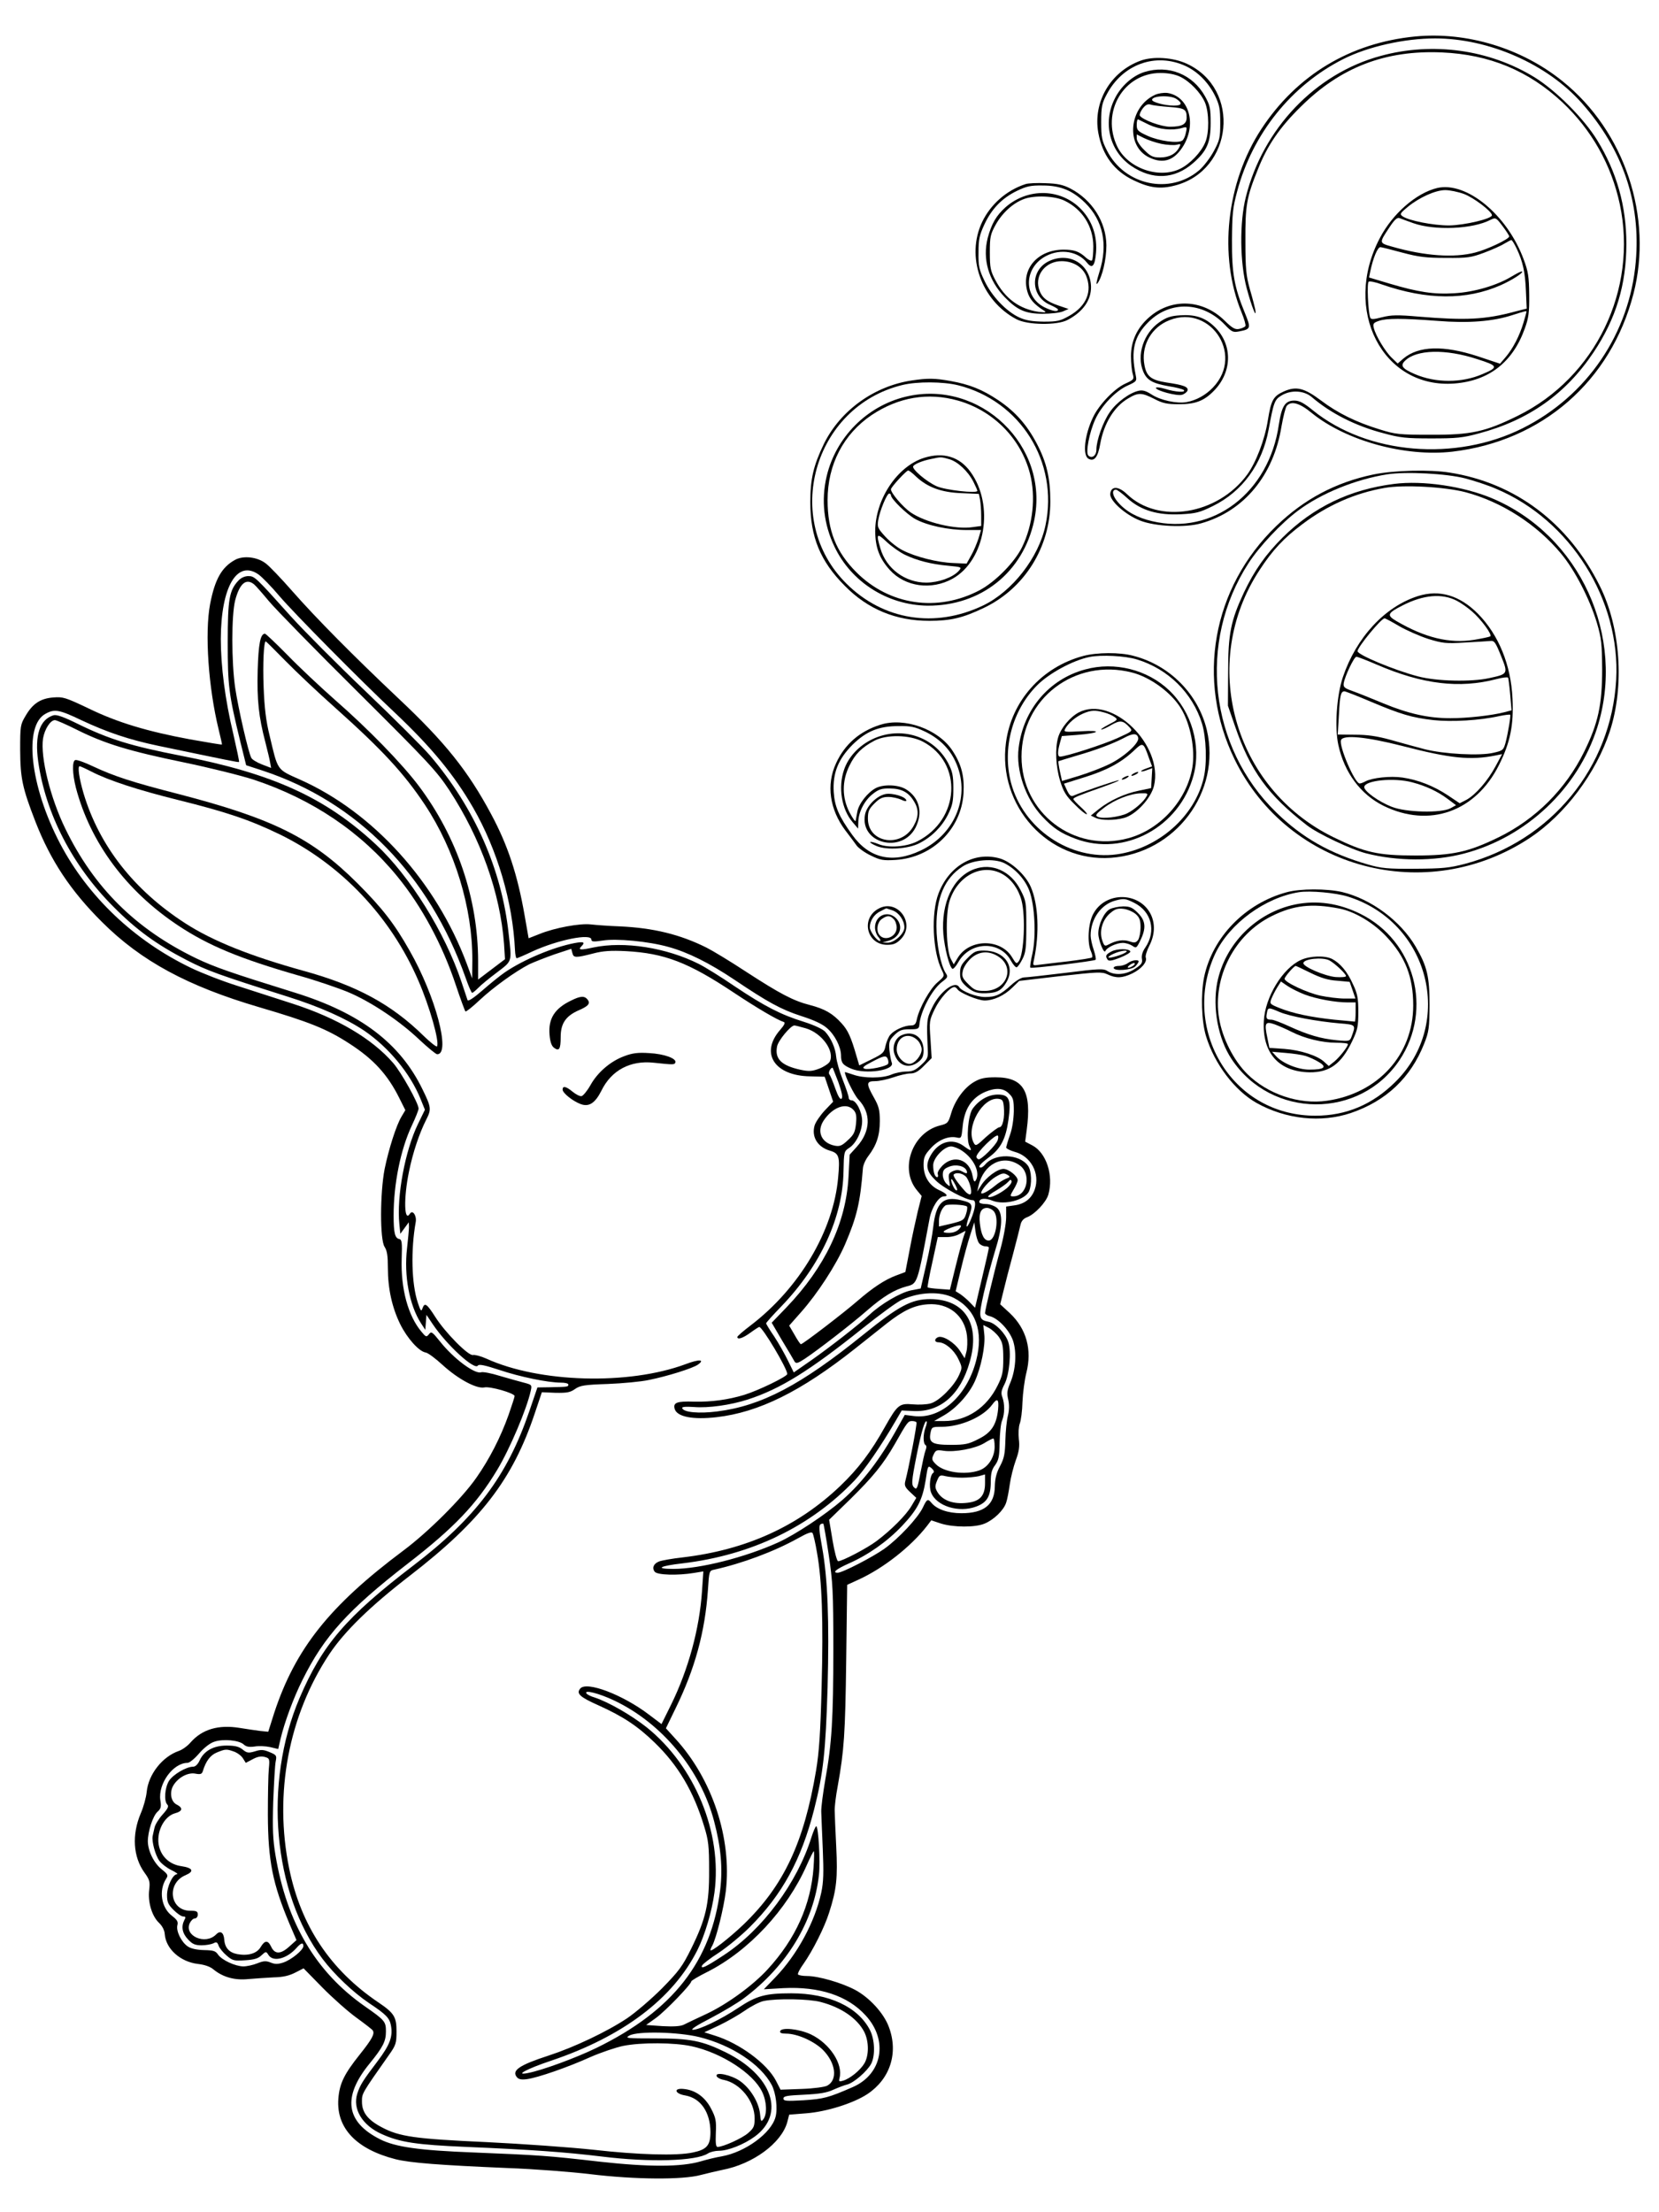 <?xml version="1.0" standalone="no"?>
<!DOCTYPE svg PUBLIC "-//W3C//DTD SVG 20010904//EN"
 "http://www.w3.org/TR/2001/REC-SVG-20010904/DTD/svg10.dtd">
<svg version="1.0" xmlns="http://www.w3.org/2000/svg"
 width="864pt" height="1152pt" viewBox="0 0 864 1152"
 preserveAspectRatio="xMidYMid meet">

<g transform="translate(0,1152) scale(0.1,-0.1)"
fill="#000000" stroke="none">
<path d="M7370 11330 c-337 -33 -616 -200 -801 -482 -183 -279 -224 -661 -103
-955 14 -34 23 -66 20 -71 -3 -5 -18 -12 -33 -15 -21 -4 -35 4 -76 44 -113
111 -277 118 -392 17 -63 -55 -95 -124 -95 -203 0 -33 4 -74 9 -91 8 -29 7
-31 -39 -52 -57 -26 -138 -111 -168 -176 -44 -92 -55 -198 -23 -215 30 -16 49
8 61 78 19 106 73 194 145 236 53 32 71 31 136 -2 44 -23 66 -28 129 -28 85 0
130 17 181 69 101 102 99 252 -5 343 -46 41 -95 56 -170 51 -48 -3 -71 -10
-108 -36 -82 -57 -120 -171 -84 -257 19 -45 48 -61 131 -76 39 -6 74 -15 80
-20 14 -14 -44 -11 -97 6 -27 8 -48 10 -48 5 0 -14 108 -43 135 -36 12 3 25
13 29 21 7 20 -18 30 -108 43 -81 13 -105 31 -116 92 -17 92 28 182 111 224
219 109 416 -165 246 -342 -37 -39 -87 -67 -138 -76 -50 -9 -137 10 -182 40
-28 18 -46 24 -67 19 -47 -10 -116 -61 -150 -111 -36 -51 -70 -148 -70 -195 0
-32 -24 -49 -42 -31 -15 15 5 120 36 188 32 71 106 148 168 176 47 21 49 24
43 53 -27 132 -9 205 69 281 112 109 280 103 394 -16 36 -38 44 -42 74 -36 63
12 64 16 31 97 -55 134 -68 207 -67 379 1 134 4 168 27 253 80 301 283 553
552 689 128 65 319 108 479 108 280 0 585 -134 764 -337 213 -240 308 -519
281 -826 -32 -373 -254 -699 -589 -867 -349 -175 -807 -137 -1091 92 -49 40
-72 52 -98 52 -48 0 -66 -28 -81 -126 -51 -354 -344 -577 -660 -502 -77 18
-136 50 -178 99 -29 33 -34 65 -10 65 6 0 33 -20 60 -45 70 -63 157 -89 278
-83 78 4 98 9 167 43 154 76 256 217 290 398 26 142 31 156 66 177 50 31 118
27 159 -8 98 -84 227 -150 373 -188 87 -24 119 -27 250 -27 130 0 163 3 247
26 259 69 452 205 597 422 117 175 171 353 171 565 0 197 -50 374 -152 540
-69 113 -215 259 -327 328 -235 144 -529 185 -800 111 -341 -92 -614 -379
-703 -736 -33 -132 -31 -341 5 -475 25 -94 54 -167 44 -108 -3 14 -15 61 -28
105 -19 69 -23 104 -23 250 -1 185 6 227 65 373 49 124 113 218 224 327 207
205 440 295 735 282 248 -11 450 -95 626 -259 153 -144 256 -326 300 -532 94
-444 -126 -901 -531 -1101 -170 -84 -244 -100 -455 -99 -162 0 -182 2 -265 28
-121 37 -219 85 -306 151 -87 65 -128 75 -192 47 -56 -25 -67 -45 -84 -150
-16 -102 -62 -221 -108 -284 -154 -209 -462 -259 -626 -101 -44 42 -82 43 -87
2 -4 -36 79 -110 156 -140 79 -31 236 -38 318 -14 223 63 377 250 418 505 9
51 21 98 27 106 23 28 67 16 131 -37 179 -145 486 -229 732 -201 467 55 825
366 943 822 103 399 -45 846 -368 1106 -213 173 -500 260 -769 234z"/>
<path d="M5940 11204 c-156 -57 -249 -215 -220 -376 21 -116 83 -199 184 -247
83 -40 139 -47 215 -27 304 78 346 503 62 634 -71 33 -175 40 -241 16z m235
-28 c64 -30 118 -85 153 -155 23 -48 27 -69 27 -141 0 -78 -3 -90 -34 -148
-19 -35 -53 -79 -75 -98 -152 -130 -389 -80 -481 102 -27 53 -30 69 -30 149 0
79 4 97 28 142 83 159 256 221 412 149z"/>
<path d="M5960 11145 c-63 -20 -124 -75 -156 -142 -61 -124 -25 -269 86 -346
111 -76 227 -71 324 14 72 63 91 107 91 209 0 75 -3 91 -29 138 -64 115 -190
166 -316 127z m185 -24 c51 -24 109 -84 131 -136 21 -51 22 -158 1 -206 -21
-52 -81 -114 -131 -138 -111 -54 -272 3 -327 115 -87 180 33 384 225 384 38 0
76 -7 101 -19z"/>
<path d="M6015 11026 c-136 -63 -155 -266 -30 -326 75 -36 133 -15 180 64 68
117 24 256 -86 272 -19 2 -47 -2 -64 -10z m113 -22 c32 -22 27 -34 -15 -34
-46 0 -113 18 -113 30 0 22 98 26 128 4z m-38 -41 c80 -6 90 -12 90 -55 0 -35
-24 -48 -87 -48 -46 0 -143 36 -157 58 -3 5 4 22 15 37 16 20 27 25 43 20 11
-4 55 -9 96 -12z m-105 -93 c52 -24 119 -31 169 -17 28 8 29 7 22 -24 -3 -18
-12 -37 -19 -41 -23 -16 -121 -2 -179 24 -53 24 -58 30 -58 58 0 18 3 30 8 28
4 -2 30 -15 57 -28z m63 -99 c29 -6 65 -8 79 -5 23 6 24 5 14 -14 -18 -34 -53
-52 -99 -52 -38 0 -50 6 -83 39 -22 21 -39 48 -39 60 l0 21 38 -19 c20 -10 61
-24 90 -30z"/>
<path d="M5340 10561 c-98 -32 -181 -105 -225 -197 -86 -180 -5 -409 178 -506
57 -31 213 -33 267 -4 80 42 123 103 122 173 -3 115 -109 182 -215 135 -104
-46 -102 -186 3 -230 22 -10 40 -20 40 -24 0 -14 -30 -8 -71 12 -112 57 -106
209 11 268 75 38 164 23 211 -36 27 -34 41 -18 47 52 6 76 -13 144 -56 201
-99 131 -288 147 -415 36 -49 -44 -73 -86 -93 -160 -28 -110 4 -221 89 -309
65 -67 108 -86 197 -86 41 0 88 5 105 12 l30 13 -53 18 c-64 22 -89 44 -102
89 -20 73 38 142 119 142 58 0 107 -29 127 -75 34 -82 2 -159 -86 -209 -49
-28 -64 -31 -135 -31 -59 1 -92 6 -127 22 -67 31 -143 110 -181 191 -28 58
-32 77 -31 147 0 69 5 91 31 147 38 81 91 136 169 174 50 24 71 29 134 28 93
0 156 -26 222 -91 93 -92 119 -217 74 -358 -16 -52 -20 -73 -10 -60 25 34 46
125 46 197 -1 122 -74 237 -187 296 -39 20 -67 26 -130 28 -44 2 -91 0 -105
-5z m204 -86 c93 -45 149 -133 150 -237 0 -37 -3 -70 -7 -74 -4 -4 -17 2 -30
13 -36 34 -63 43 -119 43 -135 -1 -222 -102 -187 -220 11 -38 35 -65 85 -97
16 -10 12 -11 -26 -7 -100 14 -176 69 -227 167 -24 45 -28 63 -28 142 0 81 3
95 30 144 35 63 91 114 149 135 54 20 159 16 210 -9z"/>
<path d="M7485 10541 c-109 -26 -233 -134 -299 -261 -197 -374 15 -786 389
-757 179 14 303 110 366 286 20 55 24 84 23 176 -1 94 -5 121 -29 185 -86 232
-298 406 -450 371z m139 -31 c51 -19 146 -91 146 -111 0 -18 -142 -52 -224
-53 -82 0 -210 25 -242 48 -15 11 -12 16 28 49 60 49 144 87 195 87 23 0 67
-9 97 -20z m-264 -152 c113 -40 310 -31 402 17 27 13 29 13 63 -32 19 -25 35
-50 35 -54 0 -14 -114 -68 -177 -84 -110 -29 -263 -18 -431 30 -71 20 -71 18
-16 101 27 41 41 53 53 48 9 -4 41 -15 71 -26z m539 -133 c32 -68 44 -122 48
-221 l4 -91 -63 -16 c-152 -41 -254 -46 -497 -26 -114 10 -145 9 -193 -3 -46
-12 -58 -12 -62 -2 -11 29 -18 182 -8 187 5 4 36 -2 68 -14 237 -82 440 -83
620 -4 58 26 118 64 111 71 -3 3 -26 -9 -53 -25 -77 -47 -195 -82 -299 -88
-107 -7 -190 6 -338 50 l-107 32 6 30 c15 72 39 130 54 128 8 -1 60 -14 115
-29 83 -22 121 -27 225 -27 113 -1 132 2 199 27 40 15 88 36 105 47 17 10 34
19 37 19 4 0 16 -20 28 -45z m51 -328 c0 -2 -7 -28 -16 -58 -20 -67 -54 -133
-92 -178 l-30 -35 -117 39 c-178 58 -307 54 -386 -12 l-30 -26 -30 29 c-34 32
-84 115 -94 155 -6 23 -3 28 26 38 40 14 122 14 305 0 162 -13 289 -3 390 30
63 20 74 23 74 18z m-257 -247 c110 -35 113 -42 28 -78 -108 -47 -244 -47
-353 0 -65 28 -77 44 -51 69 59 59 211 63 376 9z"/>
<path d="M4750 9539 c-197 -29 -373 -156 -459 -330 -54 -112 -71 -182 -71
-304 0 -181 52 -308 180 -436 120 -122 266 -182 440 -182 110 0 175 15 285 68
211 101 345 316 345 553 0 121 -19 204 -70 301 -51 98 -113 168 -201 227 -84
56 -149 82 -249 100 -83 15 -119 15 -200 3z m239 -25 c325 -81 525 -400 456
-729 -35 -168 -173 -345 -325 -418 -251 -120 -519 -77 -711 113 -338 334 -173
922 290 1035 78 19 212 18 290 -1z"/>
<path d="M4716 9454 c-202 -49 -363 -211 -411 -415 -29 -124 -15 -249 41 -366
88 -185 277 -304 484 -307 279 -2 499 174 556 444 82 388 -282 738 -670 644z
m273 -20 c184 -52 328 -198 375 -380 31 -121 16 -266 -41 -383 -38 -78 -139
-181 -222 -225 -219 -115 -469 -78 -641 94 -105 105 -150 216 -150 376 0 185
83 344 230 443 140 93 293 119 449 75z"/>
<path d="M4813 9136 c-140 -44 -255 -216 -255 -383 1 -85 22 -141 76 -201 80
-88 217 -107 328 -45 170 96 218 383 92 556 -57 79 -141 104 -241 73z m130 -7
c44 -12 99 -63 127 -119 11 -22 20 -42 20 -46 0 -15 -168 4 -212 24 -52 23
-131 90 -122 104 7 12 48 29 94 38 50 11 51 11 93 -1z m-172 -91 c60 -56 132
-82 235 -86 l92 -4 6 -30 c3 -17 6 -54 6 -84 l0 -53 -44 -6 c-89 -14 -247 24
-324 77 -40 28 -102 100 -102 120 0 11 80 98 90 98 4 0 23 -14 41 -32z m-131
-97 c0 -19 82 -99 127 -124 63 -34 172 -57 268 -57 l74 0 -13 -44 c-8 -24 -24
-64 -38 -88 l-24 -43 -69 3 c-82 3 -197 32 -263 66 -27 13 -67 45 -91 71 -40
44 -43 50 -37 87 8 49 45 138 57 138 5 0 9 -4 9 -9z m73 -310 c63 -30 136 -49
225 -57 72 -7 72 -7 55 -27 -31 -34 -103 -60 -168 -61 -111 0 -209 72 -240
178 -23 78 -19 83 33 34 26 -24 68 -54 95 -67z"/>
<path d="M7152 9049 c-196 -41 -360 -128 -505 -268 -334 -322 -419 -801 -217
-1216 280 -573 1000 -764 1538 -408 183 122 344 336 416 555 77 237 56 541
-53 758 -163 327 -439 535 -781 589 -104 17 -293 12 -398 -10z m478 -20 c46
-12 120 -36 163 -55 386 -163 647 -578 624 -994 -26 -457 -338 -838 -786 -958
-84 -22 -117 -25 -261 -26 -144 -1 -175 2 -245 22 -198 57 -343 139 -478 271
-350 340 -411 887 -145 1298 57 88 170 208 257 273 121 91 301 164 466 190 98
15 308 4 405 -21z"/>
<path d="M7260 9000 c-230 -29 -421 -121 -581 -280 -88 -88 -146 -170 -201
-286 -68 -146 -82 -214 -82 -414 l-1 -175 37 -107 c80 -233 172 -359 375 -516
55 -43 232 -127 309 -146 161 -41 352 -42 508 -1 325 85 593 338 694 655 151
476 -90 1002 -547 1195 -150 63 -361 94 -511 75z m372 -43 c188 -50 371 -167
498 -320 72 -86 150 -238 187 -362 23 -79 26 -108 27 -240 0 -185 -21 -282
-94 -430 -96 -195 -253 -351 -445 -445 -158 -77 -238 -95 -435 -95 -195 0
-263 16 -425 95 -522 255 -703 908 -385 1392 67 103 127 167 222 238 131 99
274 162 428 189 99 18 313 6 422 -22z"/>
<path d="M7385 8416 c-173 -55 -321 -215 -391 -421 -33 -97 -44 -263 -24 -354
31 -144 116 -258 235 -317 238 -117 480 -32 602 213 58 116 77 207 70 346 -8
174 -72 331 -179 440 -96 97 -201 128 -313 93z m201 -24 c22 -11 57 -36 79
-55 49 -42 109 -124 96 -131 -5 -3 -43 -11 -85 -18 -128 -20 -255 11 -404 98
-51 30 -47 41 32 81 109 56 206 64 282 25z m-300 -132 c38 -22 106 -52 152
-67 75 -23 93 -25 190 -19 59 3 118 7 132 8 22 3 28 -5 57 -77 38 -94 37 -95
-60 -116 -94 -21 -275 -17 -373 9 -122 32 -314 112 -314 131 0 21 123 171 141
171 4 0 38 -18 75 -40z m-118 -200 c241 -104 432 -127 627 -76 30 8 57 11 59
7 2 -3 7 -43 11 -88 l7 -82 -38 -10 c-66 -17 -192 -31 -280 -31 -115 0 -218
23 -349 77 -60 25 -132 54 -160 64 -43 15 -50 21 -47 41 6 37 54 138 66 138 6
0 53 -18 104 -40z m-29 -194 c157 -66 213 -83 327 -96 94 -10 239 -2 342 21
29 6 55 9 57 7 4 -4 -11 -95 -24 -145 -11 -39 -14 -42 -63 -53 -69 -17 -260
-7 -360 19 -43 11 -122 33 -175 48 -72 20 -122 27 -187 27 l-89 1 6 102 c5
102 10 123 29 123 5 0 67 -24 137 -54z m162 -230 c255 -66 357 -76 488 -50
l34 7 -34 -63 c-40 -75 -104 -149 -152 -175 l-35 -18 -61 41 c-74 49 -155 81
-237 93 -63 9 -157 -1 -193 -20 -11 -6 -24 -11 -30 -11 -25 0 -109 195 -97
226 11 29 132 17 317 -30z m54 -190 c69 -18 132 -47 184 -86 l44 -33 -29 -16
c-48 -26 -233 -22 -307 8 -66 26 -142 80 -142 102 0 35 154 51 250 25z"/>
<path d="M1225 8605 c-70 -38 -106 -101 -131 -232 -28 -150 -9 -432 45 -653
10 -41 18 -76 17 -77 -1 -2 -76 11 -167 27 -221 41 -379 88 -530 162 -118 56
-131 60 -181 56 -67 -5 -108 -32 -145 -96 -27 -45 -28 -53 -28 -177 1 -148 11
-197 80 -375 79 -202 183 -359 346 -521 204 -204 448 -335 819 -444 259 -76
352 -113 469 -189 126 -81 200 -162 261 -285 l31 -62 -19 -32 c-28 -45 -68
-172 -89 -275 -24 -125 -25 -368 0 -405 13 -20 17 -47 17 -109 0 -109 22 -207
64 -293 37 -75 98 -142 132 -148 12 -1 52 -31 89 -65 81 -74 177 -125 217
-117 30 7 158 -30 158 -45 0 -5 -14 -48 -31 -97 -42 -118 -100 -231 -168 -328
-75 -108 -252 -284 -381 -380 -384 -287 -562 -511 -672 -845 l-31 -98 -41 4
c-23 3 -71 10 -108 16 -110 18 -195 -7 -255 -75 -16 -19 -44 -39 -62 -45 -86
-30 -158 -122 -167 -213 -3 -30 -17 -80 -31 -112 -47 -111 -40 -226 19 -308
27 -37 30 -48 25 -90 -8 -63 14 -137 51 -172 17 -16 29 -39 30 -59 6 -77 81
-144 172 -155 35 -4 65 -14 82 -29 49 -40 110 -57 180 -50 35 3 95 7 133 9 50
1 82 9 113 25 l43 22 97 -99 c53 -54 133 -125 177 -157 44 -32 83 -62 86 -67
12 -17 -3 -45 -66 -124 -83 -104 -107 -153 -113 -233 -11 -152 94 -262 298
-314 75 -19 231 -31 585 -46 138 -5 331 -20 430 -32 231 -28 481 -30 575 -4
36 9 85 21 110 26 161 30 310 140 340 249 l10 39 88 7 c106 8 246 52 319 100
119 79 163 215 112 350 -26 71 -101 153 -176 193 -70 37 -191 72 -250 72 -23
0 -44 4 -47 8 -3 5 10 30 29 56 47 67 109 189 133 266 39 121 45 181 37 343
-4 84 -8 168 -8 187 -1 19 6 78 16 130 33 185 39 269 44 656 l5 391 59 27
c131 60 273 172 357 280 l22 29 51 -17 c65 -20 178 -21 227 0 48 20 99 69 112
109 6 17 14 60 19 96 5 35 19 91 31 124 17 46 21 72 16 112 -3 30 -1 64 5 80
6 15 13 66 14 113 2 47 11 114 20 150 31 121 1 230 -86 312 l-50 46 17 69 c9
37 31 124 50 193 18 69 36 138 39 153 4 18 15 31 33 38 41 15 101 79 112 119
28 99 -11 217 -83 255 l-38 20 8 60 c27 202 -16 275 -162 275 -54 0 -79 -5
-110 -23 -52 -29 -101 -96 -121 -163 -15 -51 -18 -55 -59 -65 -145 -37 -212
-227 -119 -338 l24 -29 -20 -79 c-10 -43 -30 -132 -42 -198 l-23 -119 -48 -18
c-59 -22 -121 -63 -202 -133 -70 -61 -284 -225 -294 -225 -3 0 -18 22 -33 49
l-28 48 61 69 c87 98 183 246 230 354 62 145 79 218 93 396 1 17 14 46 29 65
42 56 59 106 59 181 0 58 -5 77 -31 123 -41 73 -40 85 7 85 21 0 63 9 95 20
31 11 71 20 88 20 23 0 42 10 71 40 l40 40 -6 97 c-7 94 -6 100 22 158 26 55
80 115 102 115 5 0 12 -5 16 -11 11 -19 107 -59 142 -59 46 0 101 25 143 66
l37 36 213 25 c197 22 217 23 247 9 44 -21 77 -20 129 5 47 23 79 60 70 83 -3
7 5 35 19 62 28 55 31 112 8 161 -58 120 -238 123 -301 3 -26 -49 -32 -150
-11 -195 6 -14 9 -28 5 -31 -3 -3 -59 -12 -124 -20 -65 -7 -133 -16 -152 -18
-33 -5 -33 -5 -26 27 29 137 23 287 -17 379 -27 62 -102 131 -162 148 -132 37
-263 -38 -318 -182 -40 -103 -31 -304 17 -400 15 -31 15 -31 -23 -64 -39 -33
-94 -132 -107 -191 -5 -26 -12 -33 -31 -33 -33 0 -85 -23 -106 -47 -10 -10
-21 -37 -26 -58 -7 -36 -13 -42 -72 -71 l-65 -32 -14 47 c-29 101 -45 136 -78
172 -47 52 -88 75 -164 95 -87 22 -157 59 -334 174 -82 54 -175 110 -205 125
-138 69 -277 103 -453 111 -56 2 -123 7 -149 10 -56 7 -188 -17 -269 -50 l-56
-22 -21 120 c-37 211 -87 364 -174 526 -121 226 -240 375 -485 605 -232 219
-429 418 -551 557 -57 65 -119 130 -138 144 -44 34 -116 42 -159 19z m122 -77
c18 -13 67 -63 109 -113 79 -92 417 -434 599 -605 193 -182 310 -325 409 -496
126 -219 206 -489 218 -741 1 -24 5 -43 9 -43 3 0 41 16 83 36 131 60 306 95
306 61 0 -11 11 -12 58 -5 71 12 240 -4 343 -33 102 -28 214 -84 344 -171 174
-117 243 -155 348 -189 66 -21 111 -42 134 -63 41 -35 72 -97 73 -141 0 -40 9
-51 53 -70 76 -32 230 -8 211 32 -4 10 -9 39 -12 65 -3 42 -1 51 26 78 26 25
38 30 79 30 43 0 49 2 51 23 5 69 65 183 117 223 32 24 33 28 20 47 -26 41
-48 151 -48 242 -1 150 43 252 135 312 53 36 165 45 219 18 57 -29 108 -85
130 -144 28 -76 36 -233 16 -326 -9 -38 -14 -72 -11 -74 5 -6 333 34 340 41 3
4 -2 27 -10 52 -9 26 -16 59 -16 74 0 87 55 164 131 183 42 11 51 10 95 -12
91 -45 117 -147 59 -233 -15 -21 -21 -43 -18 -59 4 -21 -2 -30 -36 -52 -46
-31 -105 -36 -143 -12 -20 14 -44 13 -218 -9 -107 -13 -205 -24 -218 -24 -12
0 -41 -17 -65 -39 -57 -52 -82 -63 -137 -63 -44 0 -121 29 -135 52 -22 36
-101 -24 -141 -108 -28 -58 -29 -66 -22 -221 2 -38 -2 -47 -35 -77 -29 -27
-45 -34 -77 -34 -22 0 -57 -7 -78 -16 -47 -20 -144 -20 -199 0 -24 8 -43 14
-43 13 0 -21 49 -120 70 -142 68 -71 65 -166 -8 -247 l-37 -41 -6 -116 c-13
-240 -123 -470 -322 -678 l-78 -81 55 -94 c31 -51 60 -100 64 -108 8 -12 16
-10 53 14 65 43 244 181 325 252 84 73 142 108 205 125 58 15 56 11 120 352
11 59 48 117 75 117 26 0 14 15 -26 33 -51 24 -80 71 -80 131 0 39 6 52 36 85
39 44 91 66 134 58 27 -6 27 -5 33 52 8 95 47 155 120 186 54 22 94 19 122
-10 22 -21 25 -33 25 -92 -1 -41 -8 -90 -20 -123 -11 -30 -19 -60 -20 -65 0
-6 20 -16 44 -23 85 -22 134 -114 105 -196 -17 -48 -53 -76 -107 -83 l-42 -6
0 -56 c0 -31 -13 -105 -30 -166 -32 -116 -80 -317 -80 -333 0 -5 11 -13 25
-16 44 -11 102 -73 121 -128 20 -62 14 -152 -15 -220 -16 -37 -18 -54 -10 -87
6 -27 5 -55 -2 -84 -6 -23 -12 -80 -13 -127 -2 -70 -6 -94 -28 -135 -19 -35
-26 -66 -27 -105 -1 -96 -56 -140 -174 -140 -69 0 -128 20 -156 54 -19 23 -24
20 -45 -25 -27 -55 -125 -160 -200 -214 -62 -44 -219 -125 -243 -125 -31 0 -8
19 57 48 102 45 200 114 278 196 81 86 106 135 123 239 11 75 12 77 31 61 12
-11 15 -20 8 -24 -16 -10 -23 -71 -11 -102 27 -71 145 -108 236 -73 56 21 75
54 75 130 0 42 5 63 23 86 18 26 22 44 23 117 1 48 6 100 13 115 14 35 14 87
1 122 -8 21 -5 35 12 68 25 50 36 168 19 219 -15 45 -67 98 -103 105 -51 10
-53 22 -24 151 15 64 41 162 58 217 40 127 42 199 9 226 -13 10 -38 19 -57 19
-19 0 -34 5 -34 10 0 20 31 23 70 7 61 -24 168 4 189 49 16 36 14 106 -5 133
-45 63 -173 67 -223 7 -8 -9 -17 -16 -22 -16 -20 0 -6 18 41 53 62 46 88 96
102 195 15 107 4 132 -55 132 -49 0 -97 -27 -131 -73 -24 -33 -35 -161 -17
-196 15 -27 8 -27 -30 1 -61 45 -135 22 -175 -54 -25 -48 -18 -80 29 -125 40
-40 159 -103 193 -103 20 0 15 -42 -11 -104 -22 -51 -29 -41 -10 14 24 69 22
75 -40 90 -94 23 -131 -14 -145 -142 -4 -37 -20 -123 -36 -192 l-29 -126 -52
-10 c-55 -12 -154 -70 -213 -125 -58 -54 -206 -169 -304 -238 l-92 -64 -30 61
c-16 33 -48 90 -71 125 -24 35 -43 66 -43 70 0 3 36 44 81 90 203 212 318 462
322 701 2 102 3 105 29 122 37 23 68 88 68 140 0 48 -31 108 -55 108 -8 0 -15
6 -15 14 0 8 -14 50 -31 93 -17 43 -32 97 -34 119 -4 46 -26 97 -58 132 -13
13 -57 34 -111 51 -119 37 -203 80 -360 185 -70 48 -154 100 -186 116 -169 85
-389 120 -550 86 -68 -15 -81 -13 -62 6 21 21 13 26 -35 17 -111 -21 -266 -86
-363 -152 -25 -17 -78 -60 -118 -95 -46 -40 -74 -58 -77 -50 -2 7 -16 49 -31
93 -86 259 -270 554 -447 718 -264 245 -538 369 -1017 462 -256 50 -371 85
-534 165 -77 38 -112 50 -128 45 -71 -22 -98 -104 -79 -240 38 -271 178 -543
391 -756 121 -122 226 -198 383 -279 107 -55 165 -76 522 -189 169 -53 308
-115 403 -179 127 -87 238 -221 292 -354 l23 -57 -36 -74 c-67 -138 -112 -377
-97 -522 l5 -50 22 30 22 30 1 -25 c0 -14 -5 -63 -10 -110 -17 -143 12 -296
72 -390 l23 -35 3 39 3 39 33 -49 c74 -110 219 -242 235 -215 6 8 36 2 112
-23 107 -36 253 -66 320 -66 22 0 39 -4 39 -10 0 -12 -3 -12 -93 -14 l-68 -1
-43 -126 c-115 -336 -279 -554 -604 -802 -349 -267 -473 -411 -592 -690 -189
-444 -139 -1014 120 -1358 61 -81 159 -174 242 -230 89 -59 107 -78 114 -116
11 -58 -5 -101 -69 -186 -79 -104 -91 -124 -106 -169 -26 -80 26 -166 127
-211 95 -43 181 -56 442 -67 332 -14 515 -27 704 -50 250 -31 491 -24 553 16
12 8 38 14 57 14 48 0 131 33 187 74 161 118 91 319 -152 439 -123 60 -182 72
-366 72 -149 0 -160 1 -135 15 43 24 254 19 364 -8 169 -42 319 -141 377 -249
22 -42 32 -123 20 -167 -22 -84 -157 -183 -280 -205 -30 -5 -79 -17 -109 -26
-102 -30 -271 -30 -525 -2 -277 32 -316 34 -656 48 -285 11 -409 28 -490 69
-178 90 -197 219 -55 393 71 87 86 117 86 168 0 52 -5 58 -111 132 -254 178
-405 433 -464 785 -14 83 -16 138 -12 280 4 97 9 192 13 210 6 30 4 33 -32 48
-31 13 -45 14 -76 4 -34 -10 -42 -9 -65 10 -19 15 -40 20 -83 20 -67 0 -117
-27 -140 -77 -9 -20 -22 -33 -34 -33 -36 0 -105 -41 -126 -74 -22 -37 -27
-105 -8 -124 8 -8 2 -21 -25 -51 -20 -22 -39 -53 -42 -68 -4 -16 -8 -36 -10
-45 -5 -28 14 -99 35 -128 11 -15 39 -37 62 -48 24 -12 37 -21 30 -22 -22 0
-52 -63 -52 -109 0 -36 6 -49 34 -77 19 -19 41 -34 50 -34 13 0 15 -4 6 -19
-17 -34 -11 -68 19 -100 23 -25 37 -31 71 -31 23 0 50 5 61 10 16 9 21 7 28
-13 5 -13 24 -36 42 -51 30 -26 39 -28 96 -24 47 3 68 9 85 26 23 21 24 21 36
2 24 -39 96 -21 147 37 23 26 35 29 35 9 0 -21 -63 -72 -105 -86 -28 -9 -43
-9 -65 0 -25 10 -37 9 -70 -4 -22 -9 -55 -16 -73 -16 -42 1 -110 32 -131 61
-13 20 -25 23 -73 24 -37 1 -68 7 -85 19 -33 22 -62 80 -54 111 5 18 -2 28
-29 49 -55 42 -69 131 -30 192 12 18 10 23 -22 49 -41 32 -72 95 -73 146 0 51
26 133 51 155 17 15 20 26 14 60 -12 86 67 194 142 194 10 0 37 22 60 49 26
30 57 54 79 61 46 16 129 8 153 -14 13 -12 28 -15 57 -11 22 4 58 2 81 -3 l42
-10 12 52 c20 85 68 216 115 309 112 226 236 363 547 604 241 186 359 310 466
488 66 109 155 319 175 412 7 31 6 32 -36 43 -24 6 -80 22 -125 35 -44 14 -88
22 -97 19 -32 -12 -144 71 -215 161 -40 50 -45 53 -57 37 -13 -16 -16 -15 -39
13 -70 83 -108 224 -103 380 3 86 1 100 -13 103 -22 4 -29 32 -29 122 0 164
36 344 95 469 19 40 35 80 35 88 0 27 -89 187 -132 237 -110 127 -291 234
-523 309 -77 25 -205 66 -285 92 -80 25 -190 68 -246 95 -295 142 -536 371
-681 647 -157 299 -192 617 -74 677 46 25 71 20 186 -35 135 -63 247 -101 400
-133 365 -76 417 -87 420 -84 2 2 -12 67 -30 146 -43 180 -65 353 -65 495 1
272 85 414 197 335z m-945 -809 c144 -72 273 -111 555 -169 135 -28 300 -69
367 -91 303 -101 557 -272 746 -504 126 -154 234 -354 304 -565 24 -72 47
-134 50 -137 3 -3 37 24 75 60 72 67 183 147 258 186 24 11 82 34 130 51 l88
29 6 -22 c6 -25 16 -26 109 -2 50 13 90 16 170 12 200 -11 324 -58 560 -215
122 -81 227 -143 262 -154 9 -3 3 -16 -19 -41 -106 -121 -30 -239 156 -242
l76 -2 22 -65 22 -65 -44 -46 c-24 -26 -48 -61 -53 -79 -16 -59 16 -111 80
-130 48 -14 53 -31 43 -140 -24 -276 -201 -576 -457 -771 -37 -28 -68 -55 -68
-59 0 -16 28 -7 68 22 23 17 44 30 46 30 17 0 146 -217 146 -245 0 -13 -150
-86 -225 -109 -83 -25 -169 -37 -260 -35 -91 3 -111 -5 -101 -39 13 -40 95
-56 217 -42 220 25 439 133 722 357 54 43 129 102 165 131 88 69 144 95 214
100 109 8 192 -59 204 -164 3 -27 2 -64 -3 -83 l-9 -34 -25 39 c-29 44 -88 80
-113 71 -21 -8 -21 -27 2 -27 33 0 79 -38 102 -85 22 -46 22 -47 4 -87 -26
-57 -103 -134 -147 -146 -20 -6 -62 -8 -94 -5 -69 6 -79 -2 -144 -117 -73
-131 -139 -218 -233 -308 -221 -211 -491 -333 -820 -372 -55 -6 -110 -16 -123
-21 -29 -11 -39 -34 -23 -54 14 -17 119 -20 204 -6 l49 8 -7 -103 c-13 -195
-71 -408 -161 -591 l-50 -101 -65 49 c-135 103 -325 176 -358 136 -22 -26 -3
-44 96 -88 128 -58 202 -107 291 -193 123 -119 203 -254 258 -436 23 -74 26
-104 26 -230 1 -175 -17 -253 -94 -409 -45 -91 -63 -115 -152 -206 -56 -56
-138 -126 -181 -155 -105 -70 -276 -151 -408 -194 -154 -50 -195 -78 -166
-113 9 -11 24 -14 53 -10 57 8 213 62 330 115 55 24 132 50 170 58 94 19 269
18 358 -2 155 -34 320 -141 366 -237 24 -49 27 -115 7 -142 -12 -16 -14 -14
-18 29 -7 60 -51 132 -104 169 -45 32 -130 50 -122 26 2 -7 19 -17 38 -20 85
-18 160 -110 160 -200 0 -41 -4 -51 -34 -77 -31 -27 -130 -72 -159 -72 -9 0
-11 21 -9 72 3 64 0 80 -25 128 -32 61 -83 97 -144 102 -53 5 -45 -25 10 -34
80 -14 130 -87 131 -190 0 -70 -19 -92 -92 -107 -82 -18 -285 -12 -515 14
-120 13 -372 31 -558 40 -373 17 -455 28 -548 78 -72 38 -102 77 -102 133 0
43 -2 40 140 242 37 52 40 62 40 124 0 75 -12 95 -95 151 -250 169 -403 399
-464 697 -80 390 -3 796 209 1116 80 120 215 251 420 409 369 285 535 501 650
845 l37 110 71 -3 c60 -1 77 2 102 20 26 18 48 22 170 26 77 3 174 12 215 21
95 19 229 61 255 80 38 27 6 29 -65 2 -297 -110 -761 -97 -1037 29 -29 13 -60
21 -70 19 -23 -6 -144 116 -196 198 -44 69 -55 76 -66 47 -7 -21 -10 -18 -25
27 -33 99 -37 274 -11 420 6 33 -16 66 -30 44 -30 -49 -34 79 -5 219 20 99 54
200 90 271 27 53 26 64 -19 156 -117 242 -325 399 -666 505 -338 105 -417 133
-512 178 -315 152 -533 367 -683 676 -78 160 -130 371 -116 469 8 48 38 96 62
96 8 0 60 -23 116 -51z m3795 -1554 c84 -25 152 -120 124 -174 -6 -10 -31 -27
-55 -36 -37 -14 -53 -15 -96 -6 -101 22 -136 57 -123 122 6 31 71 109 90 109
5 0 32 -7 60 -15z m427 -161 c3 -9 4 -19 1 -24 -8 -13 -104 -33 -123 -25 -13
5 -5 13 38 35 64 34 76 36 84 14z m-258 -119 c18 -51 24 -79 17 -86 -7 -7 -18
11 -33 53 -12 35 -26 68 -31 74 -7 8 6 34 17 34 1 0 14 -34 30 -75z m862 -130
c5 -55 -6 -105 -23 -105 -7 0 -38 -23 -69 -50 -51 -48 -55 -50 -65 -31 -43 80
46 239 129 229 21 -3 25 -9 28 -43z m-783 -15 c14 -15 17 -31 13 -72 -5 -44
-11 -57 -43 -86 -31 -29 -42 -33 -68 -28 -69 14 -95 73 -58 130 47 71 119 97
156 56z m751 -157 c-8 -26 -87 -104 -100 -100 -6 2 -11 8 -11 13 0 22 101 121
112 110 3 -3 2 -13 -1 -23z m-185 -56 c62 -42 96 -115 70 -155 -6 -10 -11 -2
-16 25 -15 85 -97 113 -157 53 -17 -18 -28 -37 -24 -45 3 -8 1 -15 -3 -15 -12
0 -21 26 -21 62 0 38 57 98 93 98 13 0 39 -10 58 -23z m296 -73 c67 -43 44
-164 -30 -164 -18 0 -18 2 2 36 12 19 21 41 21 48 0 21 -47 59 -74 59 -31 0
-91 -44 -117 -87 l-20 -31 7 30 c26 113 126 165 211 109z m-273 -30 c6 -17 1
-18 -26 -3 -15 8 -27 8 -46 0 -21 -10 -24 -16 -19 -48 6 -35 6 -35 -13 -18
-11 10 -20 31 -20 47 0 23 6 32 32 42 35 15 82 5 92 -20z m1 -37 c20 -31 31
-87 16 -87 -6 0 -18 8 -26 18 -41 46 -64 80 -58 86 15 14 53 5 68 -17z m215
13 c12 -7 10 -11 -11 -18 -14 -6 -38 -21 -55 -35 -37 -31 -74 -50 -74 -39 0
16 42 64 74 83 35 21 45 23 66 9z m-274 -51 c11 -23 12 -30 3 -27 -11 4 -33
58 -23 58 2 0 11 -14 20 -31z m268 -16 c-35 -29 -86 -53 -97 -46 -5 3 13 18
40 33 27 16 55 36 63 45 10 12 15 14 18 5 3 -7 -8 -23 -24 -37z m-208 -96 c3
-3 1 -21 -5 -39 -10 -32 -17 -35 -76 -50 l-65 -15 0 29 c0 31 15 68 34 81 12
8 103 4 112 -6z m138 -23 c32 -31 12 -154 -25 -154 -24 0 -39 29 -46 90 -6 54
6 80 38 80 9 0 25 -7 33 -16z m-75 -168 c7 -9 22 -16 32 -16 11 0 19 -3 19 -7
0 -5 -16 -77 -36 -160 l-36 -153 -27 28 c-14 15 -37 34 -50 43 l-24 15 27 113
c15 63 37 144 49 180 l21 66 6 -46 c3 -26 12 -54 19 -63z m-104 74 c-12 -13
-31 -20 -53 -20 -40 0 -36 9 11 27 51 18 63 16 42 -7z m26 -32 c-5 -13 -24
-82 -42 -154 l-32 -130 -56 4 c-31 2 -58 6 -60 8 -2 2 9 62 25 133 l28 129 41
0 c22 -1 54 6 70 15 17 9 31 16 32 17 2 0 -1 -10 -6 -22z m-53 -327 c114 -59
155 -174 116 -325 -48 -186 -185 -308 -325 -290 l-47 6 -38 -68 c-90 -163
-182 -283 -288 -376 -88 -76 -243 -179 -333 -220 -172 -78 -408 -138 -546
-138 -98 0 -74 15 48 29 359 43 666 191 896 432 52 55 136 177 213 309 l32 55
62 -3 c139 -6 244 85 292 255 57 197 -24 327 -205 328 -98 0 -163 -35 -350
-186 -323 -261 -529 -370 -760 -399 -94 -12 -175 -5 -182 17 -3 7 16 9 62 6
74 -6 189 10 279 39 170 55 321 149 596 369 91 73 184 141 208 151 93 41 200
45 270 9z m234 -203 c19 -28 23 -45 23 -113 0 -68 -4 -89 -29 -139 -57 -117
-161 -186 -279 -186 l-52 0 50 29 c65 37 130 109 161 176 33 72 57 189 50 248
l-5 47 29 -15 c15 -8 39 -29 52 -47z m-4 -377 c-8 -80 -35 -122 -103 -155 -50
-26 -69 -30 -142 -30 -98 0 -117 11 -107 62 6 31 8 32 58 32 99 0 217 52 263
115 27 37 36 30 31 -24z m-425 -68 c4 -7 -39 -232 -58 -305 -6 -23 -2 -33 25
-58 l32 -30 -25 -42 c-28 -48 -106 -126 -182 -183 -49 -37 -179 -105 -200
-105 -6 0 -19 48 -29 108 l-18 108 107 104 c122 120 174 184 235 290 65 115
69 120 90 120 10 0 21 -3 23 -7z m47 -27 c-13 -34 -13 -83 0 -91 6 -3 6 -14 0
-28 -5 -12 -16 -64 -26 -115 -14 -76 -19 -90 -30 -81 -19 15 -18 30 10 172 25
124 43 184 52 175 2 -3 0 -17 -6 -32z m360 -100 c0 -55 -34 -107 -80 -123 -75
-26 -184 -10 -226 32 -21 21 -23 27 -12 50 11 24 16 26 54 20 57 -8 162 11
210 40 21 13 42 24 47 24 4 1 7 -19 7 -43z m-170 -161 c30 0 70 4 88 8 l32 9
0 -46 c0 -69 -30 -98 -106 -103 -67 -5 -119 17 -143 59 -12 21 -12 30 -1 57
12 29 15 31 44 24 17 -4 56 -8 86 -8z m-694 -402 c21 -142 24 -192 24 -488 0
-366 -8 -495 -42 -683 -12 -70 -22 -145 -21 -167 1 -22 4 -110 8 -195 5 -121
4 -170 -8 -226 -33 -152 -124 -321 -239 -441 l-60 -62 103 6 c186 9 333 -39
427 -142 119 -129 88 -305 -66 -373 -128 -56 -153 -62 -257 -69 -90 -5 -105
-4 -105 9 0 13 20 16 108 20 80 4 118 10 152 26 25 11 58 24 72 27 35 9 104
69 125 108 22 43 19 125 -6 175 -62 121 -214 192 -410 192 -135 0 -182 -13
-275 -75 -93 -62 -204 -115 -238 -115 -14 1 22 24 92 60 63 33 142 80 175 105
222 166 364 399 390 642 8 68 -3 253 -14 253 -4 0 -15 -26 -25 -57 -74 -238
-255 -482 -456 -614 -94 -62 -122 -75 -114 -55 3 8 42 38 87 67 45 30 118 90
162 134 169 169 268 350 335 613 48 189 60 303 70 635 9 347 1 569 -29 732
-15 82 -17 111 -8 117 6 4 13 5 15 3 2 -2 15 -75 28 -162z m-61 11 c26 -144
33 -357 24 -694 -6 -242 -13 -344 -29 -440 -63 -375 -168 -599 -377 -801 -73
-70 -173 -148 -173 -134 0 4 4 14 10 24 21 41 59 193 70 283 32 274 -70 583
-262 793 l-50 55 50 103 c101 206 154 399 169 620 6 95 7 98 32 103 145 32
312 94 436 163 52 29 72 36 77 27 4 -7 15 -53 23 -102z m-1057 -769 c250 -118
451 -362 521 -629 36 -136 45 -245 32 -355 -46 -375 -246 -631 -646 -826 -105
-51 -281 -116 -355 -130 -74 -15 -6 22 120 64 374 126 635 323 762 576 38 75
76 202 89 301 41 310 -102 657 -353 859 -81 64 -198 131 -270 155 -21 6 -41
16 -44 22 -13 20 66 0 144 -37z m-1980 -266 c17 -6 38 -21 47 -35 l15 -24 36
19 c24 13 43 17 62 12 26 -7 27 -10 22 -62 -3 -30 -5 -137 -5 -239 1 -241 25
-360 113 -569 l36 -84 -38 -34 c-44 -40 -75 -41 -94 0 -17 35 -33 34 -55 -3
-20 -33 -65 -46 -121 -36 -42 8 -65 33 -68 75 -3 39 -21 50 -43 27 -56 -56
-167 -7 -137 59 7 14 18 25 27 25 8 0 15 9 15 20 0 17 -7 20 -40 20 -106 0
-124 143 -24 185 47 20 39 38 -21 47 -58 8 -101 45 -116 100 -19 72 23 160 84
176 38 10 41 28 7 45 -31 15 -39 67 -15 103 26 40 75 65 112 58 26 -5 34 -3
39 12 16 53 39 84 73 98 44 18 50 19 89 5z m3019 -603 c-14 -195 -93 -372
-239 -531 -76 -83 -208 -180 -318 -232 -52 -24 -106 -50 -120 -57 -17 -8 -53
-10 -110 -7 l-85 6 53 38 c51 38 182 174 182 189 0 4 37 26 83 49 216 109 416
324 518 555 18 41 35 74 37 74 3 0 2 -38 -1 -84z m36 -701 c108 -28 191 -85
228 -156 25 -50 25 -124 0 -165 -22 -36 -74 -78 -110 -89 -21 -6 -23 -5 -19
13 20 74 -51 181 -149 228 -62 29 -153 38 -160 17 -3 -9 7 -13 31 -13 58 0
145 -39 191 -84 68 -68 79 -157 23 -187 -13 -7 -72 -15 -133 -17 l-110 -4 -24
47 c-47 90 -190 195 -319 235 l-54 17 77 36 c42 20 103 55 136 78 33 23 76 45
97 49 68 14 235 11 295 -5z"/>
<path d="M1242 8497 c-48 -51 -56 -97 -56 -322 0 -225 5 -269 65 -515 l31
-125 86 -28 c494 -163 867 -543 1057 -1079 15 -43 30 -78 34 -78 4 0 18 12 32
26 13 14 57 50 97 80 81 62 78 51 61 202 -36 334 -178 656 -409 927 -36 42
-186 192 -335 334 -148 141 -324 318 -390 391 -185 206 -189 210 -222 210 -18
0 -38 -9 -51 -23z m80 -19 c9 -7 44 -47 78 -88 34 -41 243 -255 465 -475 365
-363 409 -410 475 -510 164 -251 265 -535 285 -800 l5 -80 -70 -53 -70 -53 0
98 c-1 324 -109 643 -308 909 -88 117 -263 297 -437 449 -77 68 -189 173 -248
234 -60 61 -113 111 -117 111 -24 0 -34 -53 -38 -191 -4 -153 5 -241 40 -374
11 -44 23 -92 25 -107 l5 -27 -47 18 c-26 10 -51 25 -56 34 -15 26 -68 257
-84 364 -20 137 -20 380 0 458 23 86 56 115 97 83z m164 -399 c55 -56 171
-166 259 -244 246 -220 358 -341 468 -506 156 -236 248 -536 247 -810 l-1 -94
-28 76 c-159 426 -487 789 -868 959 -123 55 -115 44 -159 230 -19 76 -27 146
-31 251 -5 125 1 239 11 239 2 0 48 -46 102 -101z"/>
<path d="M5074 6994 c-110 -40 -174 -176 -161 -339 7 -74 31 -170 47 -180 4
-3 19 13 31 35 62 109 217 113 274 7 11 -20 25 -36 30 -34 6 2 19 21 30 43 17
33 20 59 20 170 0 125 -1 133 -30 189 -50 99 -149 143 -241 109z m147 -26 c46
-26 83 -77 99 -137 22 -83 13 -279 -14 -316 -11 -16 -15 -14 -34 18 -58 100
-221 100 -283 1 l-22 -36 -15 28 c-24 45 -29 226 -8 298 40 135 171 204 277
144z"/>
<path d="M5779 6785 c-29 -16 -59 -79 -59 -126 0 -35 30 -110 37 -91 7 18 58
42 90 42 16 0 38 -7 50 -15 20 -14 22 -13 42 28 31 64 28 102 -13 143 -28 28
-41 34 -77 34 -24 -1 -56 -7 -70 -15z m137 -26 c19 -17 24 -33 24 -69 0 -25
-6 -54 -13 -65 -12 -15 -19 -16 -45 -7 -32 11 -69 5 -110 -17 -18 -10 -22 -7
-32 23 -16 49 2 107 42 141 26 22 39 26 71 22 21 -3 50 -16 63 -28z"/>
<path d="M5788 6565 c-30 -16 -32 -23 -20 -42 6 -9 22 -7 65 10 31 12 55 27
54 32 -5 16 -70 16 -99 0z m77 -3 c-16 -13 -86 -34 -92 -28 -3 3 9 12 28 20
36 16 79 21 64 8z"/>
<path d="M5039 6531 c-32 -32 -39 -45 -39 -79 0 -33 6 -45 35 -71 35 -30 59
-37 120 -32 42 4 63 17 85 54 51 83 -8 167 -116 167 -41 0 -51 -5 -85 -39z
m157 10 c94 -57 48 -181 -68 -181 -44 0 -54 4 -85 35 -30 30 -35 40 -29 68 3
18 21 46 41 65 41 38 92 43 141 13z"/>
<path d="M5874 6505 c-10 -8 -31 -15 -46 -15 -16 0 -28 -4 -28 -10 0 -19 95
-12 113 8 10 10 17 22 17 25 0 12 -36 7 -56 -8z m26 -15 c-24 -15 -37 -11 -16
5 11 8 22 12 25 9 3 -3 -1 -9 -9 -14z"/>
<path d="M4693 6128 c-32 -16 -48 -60 -34 -99 21 -60 76 -77 125 -38 20 16 26
29 26 60 0 69 -57 106 -117 77z m90 -30 c9 -11 17 -30 17 -43 0 -31 -37 -75
-63 -75 -32 0 -67 39 -67 75 0 70 67 95 113 43z"/>
<path d="M392 7562 c-17 -5 -15 -72 3 -143 75 -287 263 -540 535 -720 157
-104 322 -172 625 -259 93 -26 212 -67 264 -89 118 -51 263 -148 366 -246 44
-41 85 -75 92 -75 72 0 -9 304 -144 540 -79 140 -142 221 -272 351 -236 235
-438 336 -931 464 -242 62 -336 93 -445 144 -44 21 -86 36 -93 33z m86 -61
c90 -46 241 -95 446 -146 254 -63 376 -104 533 -180 319 -156 578 -428 722
-762 58 -133 111 -319 97 -342 -3 -4 -34 20 -69 54 -169 166 -351 264 -628
340 -274 76 -472 155 -614 247 -267 172 -448 403 -530 677 -23 79 -32 141 -20
141 3 0 32 -13 63 -29z"/>
<path d="M2975 6310 c-86 -41 -120 -94 -113 -178 3 -38 11 -59 23 -68 27 -20
35 -8 35 56 0 70 26 109 94 139 51 22 62 36 46 56 -16 20 -37 19 -85 -5z"/>
<path d="M3251 6020 c-71 -26 -139 -84 -176 -151 -17 -30 -38 -55 -46 -57 -9
-2 -30 9 -47 23 -34 28 -52 32 -52 11 0 -18 53 -60 93 -75 44 -17 76 4 109 69
52 107 151 159 272 146 103 -11 109 -11 113 1 8 21 -58 45 -136 49 -59 4 -88
0 -130 -16z"/>
<path d="M5641 8104 c-216 -58 -373 -234 -402 -451 -44 -331 221 -623 547
-600 336 24 575 343 499 666 -45 187 -193 337 -383 386 -70 19 -190 18 -261
-1z m280 -18 c162 -49 290 -175 339 -334 22 -72 27 -206 9 -282 -46 -201 -237
-369 -453 -399 -243 -33 -488 133 -551 374 -46 179 7 377 137 507 63 63 187
130 273 147 61 12 184 6 246 -13z"/>
<path d="M5652 8034 c-188 -50 -323 -209 -347 -409 -15 -116 36 -264 122 -356
57 -61 97 -88 175 -117 254 -95 542 61 614 331 41 154 -10 331 -127 442 -113
108 -284 151 -437 109z m243 -16 c96 -24 207 -106 256 -188 49 -81 74 -212 59
-305 -28 -171 -167 -325 -334 -370 -283 -77 -556 132 -556 425 0 302 278 514
575 438z"/>
<path d="M5618 7810 c-46 -25 -92 -80 -107 -129 -17 -59 -13 -152 10 -227 17
-56 31 -79 74 -121 28 -29 57 -53 64 -53 6 0 -7 16 -29 36 -22 20 -40 39 -40
43 0 7 25 18 153 63 48 17 86 32 84 35 -3 3 -196 -62 -238 -81 -11 -5 -20 3
-32 28 l-16 35 102 32 c118 36 193 76 259 137 52 49 52 49 83 -39 l15 -40 -31
-11 c-16 -6 -28 -12 -26 -14 2 -3 16 0 31 6 l27 10 -3 -52 -3 -52 -62 -13
c-75 -15 -153 -51 -210 -96 l-42 -34 25 -12 c31 -14 97 -14 149 0 61 17 139
101 155 167 50 212 -218 473 -392 382z m132 0 c20 -5 44 -16 55 -24 18 -13 16
-15 -31 -39 -27 -14 -44 -26 -39 -26 6 -1 30 10 53 24 46 26 61 24 95 -13 17
-19 15 -20 -62 -55 -71 -33 -270 -97 -300 -97 -14 0 -14 24 -1 71 l10 36 80 6
c117 9 135 26 21 19 -89 -5 -93 -4 -83 14 16 29 54 61 92 78 42 18 63 19 110
6z m178 -133 c5 -27 -74 -99 -150 -136 -34 -17 -104 -44 -155 -60 l-92 -28
-11 50 c-6 27 -9 51 -8 53 2 1 45 14 95 29 104 30 189 62 248 93 46 25 68 24
73 -1z m43 -304 c-14 -27 -62 -69 -100 -88 -40 -20 -132 -31 -155 -18 -13 7
-8 15 33 46 56 43 138 75 194 76 33 1 37 -1 28 -16z"/>
<path d="M5900 7490 c-8 -5 -10 -10 -5 -10 6 0 17 5 25 10 8 5 11 10 5 10 -5
0 -17 -5 -25 -10z"/>
<path d="M5850 7470 c-8 -5 -10 -10 -5 -10 6 0 17 5 25 10 8 5 11 10 5 10 -5
0 -17 -5 -25 -10z"/>
<path d="M4585 7746 c-108 -34 -186 -102 -231 -201 -52 -112 -33 -241 49 -350
23 -30 50 -66 59 -79 10 -13 43 -37 73 -51 49 -24 64 -27 129 -23 192 12 343
161 354 348 5 89 -11 151 -59 223 -73 110 -249 173 -374 133z m231 -35 c74
-35 129 -89 160 -157 81 -174 1 -377 -181 -463 -147 -70 -269 -41 -357 82 -69
96 -91 146 -96 222 -6 99 23 171 97 246 72 71 137 98 241 98 63 1 85 -4 136
-28z"/>
<path d="M4544 7671 c-70 -33 -126 -93 -148 -159 -32 -92 -13 -206 44 -273
l29 -34 1 35 c1 52 33 113 76 146 30 24 47 29 89 28 60 0 97 -20 125 -67 26
-42 25 -80 -2 -128 -65 -117 -238 -89 -238 38 0 38 5 50 34 79 27 27 42 34 73
34 21 0 50 -7 66 -14 15 -8 27 -10 27 -5 0 19 -71 41 -108 34 -46 -9 -98 -61
-107 -107 -28 -150 191 -206 263 -68 40 79 20 157 -50 200 -39 24 -116 27
-157 6 -43 -23 -89 -82 -96 -123 -4 -21 -8 -42 -9 -48 -2 -5 -16 15 -32 45
-39 76 -40 163 0 243 29 60 64 95 130 130 63 33 183 31 252 -5 210 -110 194
-406 -28 -519 -57 -29 -151 -36 -202 -15 -22 9 -41 14 -44 11 -3 -2 12 -12 34
-21 53 -22 164 -15 222 15 65 33 118 87 149 149 24 48 28 70 28 137 0 67 -5
88 -27 131 -74 140 -246 195 -394 125z"/>
<path d="M6702 6874 c-216 -58 -387 -233 -431 -442 -18 -88 -14 -230 10 -308
44 -145 150 -284 264 -348 153 -85 335 -104 490 -52 185 63 312 184 382 361
25 63 27 82 28 200 0 149 -12 202 -72 305 -79 135 -233 249 -384 285 -80 18
-217 18 -287 -1z m318 -23 c423 -132 558 -658 247 -965 -119 -118 -256 -176
-417 -176 -195 0 -366 90 -474 247 -121 177 -138 405 -46 599 75 156 259 290
435 318 58 9 191 -3 255 -23z"/>
<path d="M6745 6810 c-203 -42 -366 -206 -406 -408 -25 -131 5 -292 75 -397
207 -312 668 -315 875 -5 175 263 79 621 -204 761 -113 56 -227 72 -340 49z
m229 -21 c80 -15 179 -74 246 -146 99 -105 140 -211 140 -359 0 -256 -183
-458 -449 -496 -146 -21 -309 34 -416 140 -71 71 -129 186 -146 289 -35 214
80 437 275 533 113 56 207 67 350 39z"/>
<path d="M6775 6521 c-95 -43 -187 -194 -193 -318 -9 -167 78 -264 238 -267
105 -1 166 44 223 164 27 57 31 75 31 150 0 71 -4 95 -28 145 -29 65 -66 109
-108 131 -37 19 -115 17 -163 -5z m148 -2 c28 -15 87 -70 87 -82 0 -5 -24 -7
-54 -5 -56 5 -171 54 -168 73 2 22 99 32 135 14z m-98 -65 c53 -26 91 -38 139
-41 l65 -6 15 -43 15 -44 -57 0 c-31 0 -87 7 -125 15 -70 15 -187 70 -187 88
0 10 49 67 58 67 2 0 37 -16 77 -36z m-30 -113 c61 -23 159 -41 223 -41 l42 0
0 -50 c0 -27 -2 -50 -4 -50 -2 0 -50 5 -107 10 -122 13 -214 32 -286 61 -50
20 -51 22 -42 47 6 15 19 41 30 59 l20 32 35 -24 c20 -13 60 -33 89 -44z
m-131 -91 c54 -23 196 -49 311 -59 87 -7 87 -7 64 -69 -9 -24 -12 -25 -77 -19
-83 8 -151 28 -247 72 -41 19 -83 35 -93 35 -26 0 -30 6 -24 35 5 30 8 30 66
5z m62 -103 c69 -35 160 -57 233 -57 34 0 61 -3 61 -7 0 -13 -43 -68 -71 -91
l-29 -23 -22 20 c-35 34 -127 63 -210 69 l-77 5 -11 54 c-16 76 -11 86 38 69
21 -8 61 -25 88 -39z m74 -126 c19 -6 50 -20 69 -32 44 -26 28 -39 -50 -39
-60 0 -141 33 -175 72 l-19 21 70 -6 c39 -3 86 -10 105 -16z"/>
<path d="M4575 6788 c-94 -51 -61 -188 45 -188 33 0 48 6 71 29 80 81 -17 214
-116 159z m74 -9 c33 -12 61 -52 61 -89 0 -32 -53 -80 -87 -79 l-28 1 32 9
c60 17 80 74 41 116 -43 45 -111 17 -111 -47 0 -16 8 -39 18 -50 10 -11 13
-20 7 -20 -15 0 -52 50 -52 71 0 33 22 68 54 83 17 9 31 16 32 16 1 0 15 -5
33 -11z m5 -45 c9 -8 16 -29 16 -44 0 -50 -66 -75 -92 -36 -16 23 -8 65 14 80
28 20 43 20 62 0z"/>
</g>
</svg>
